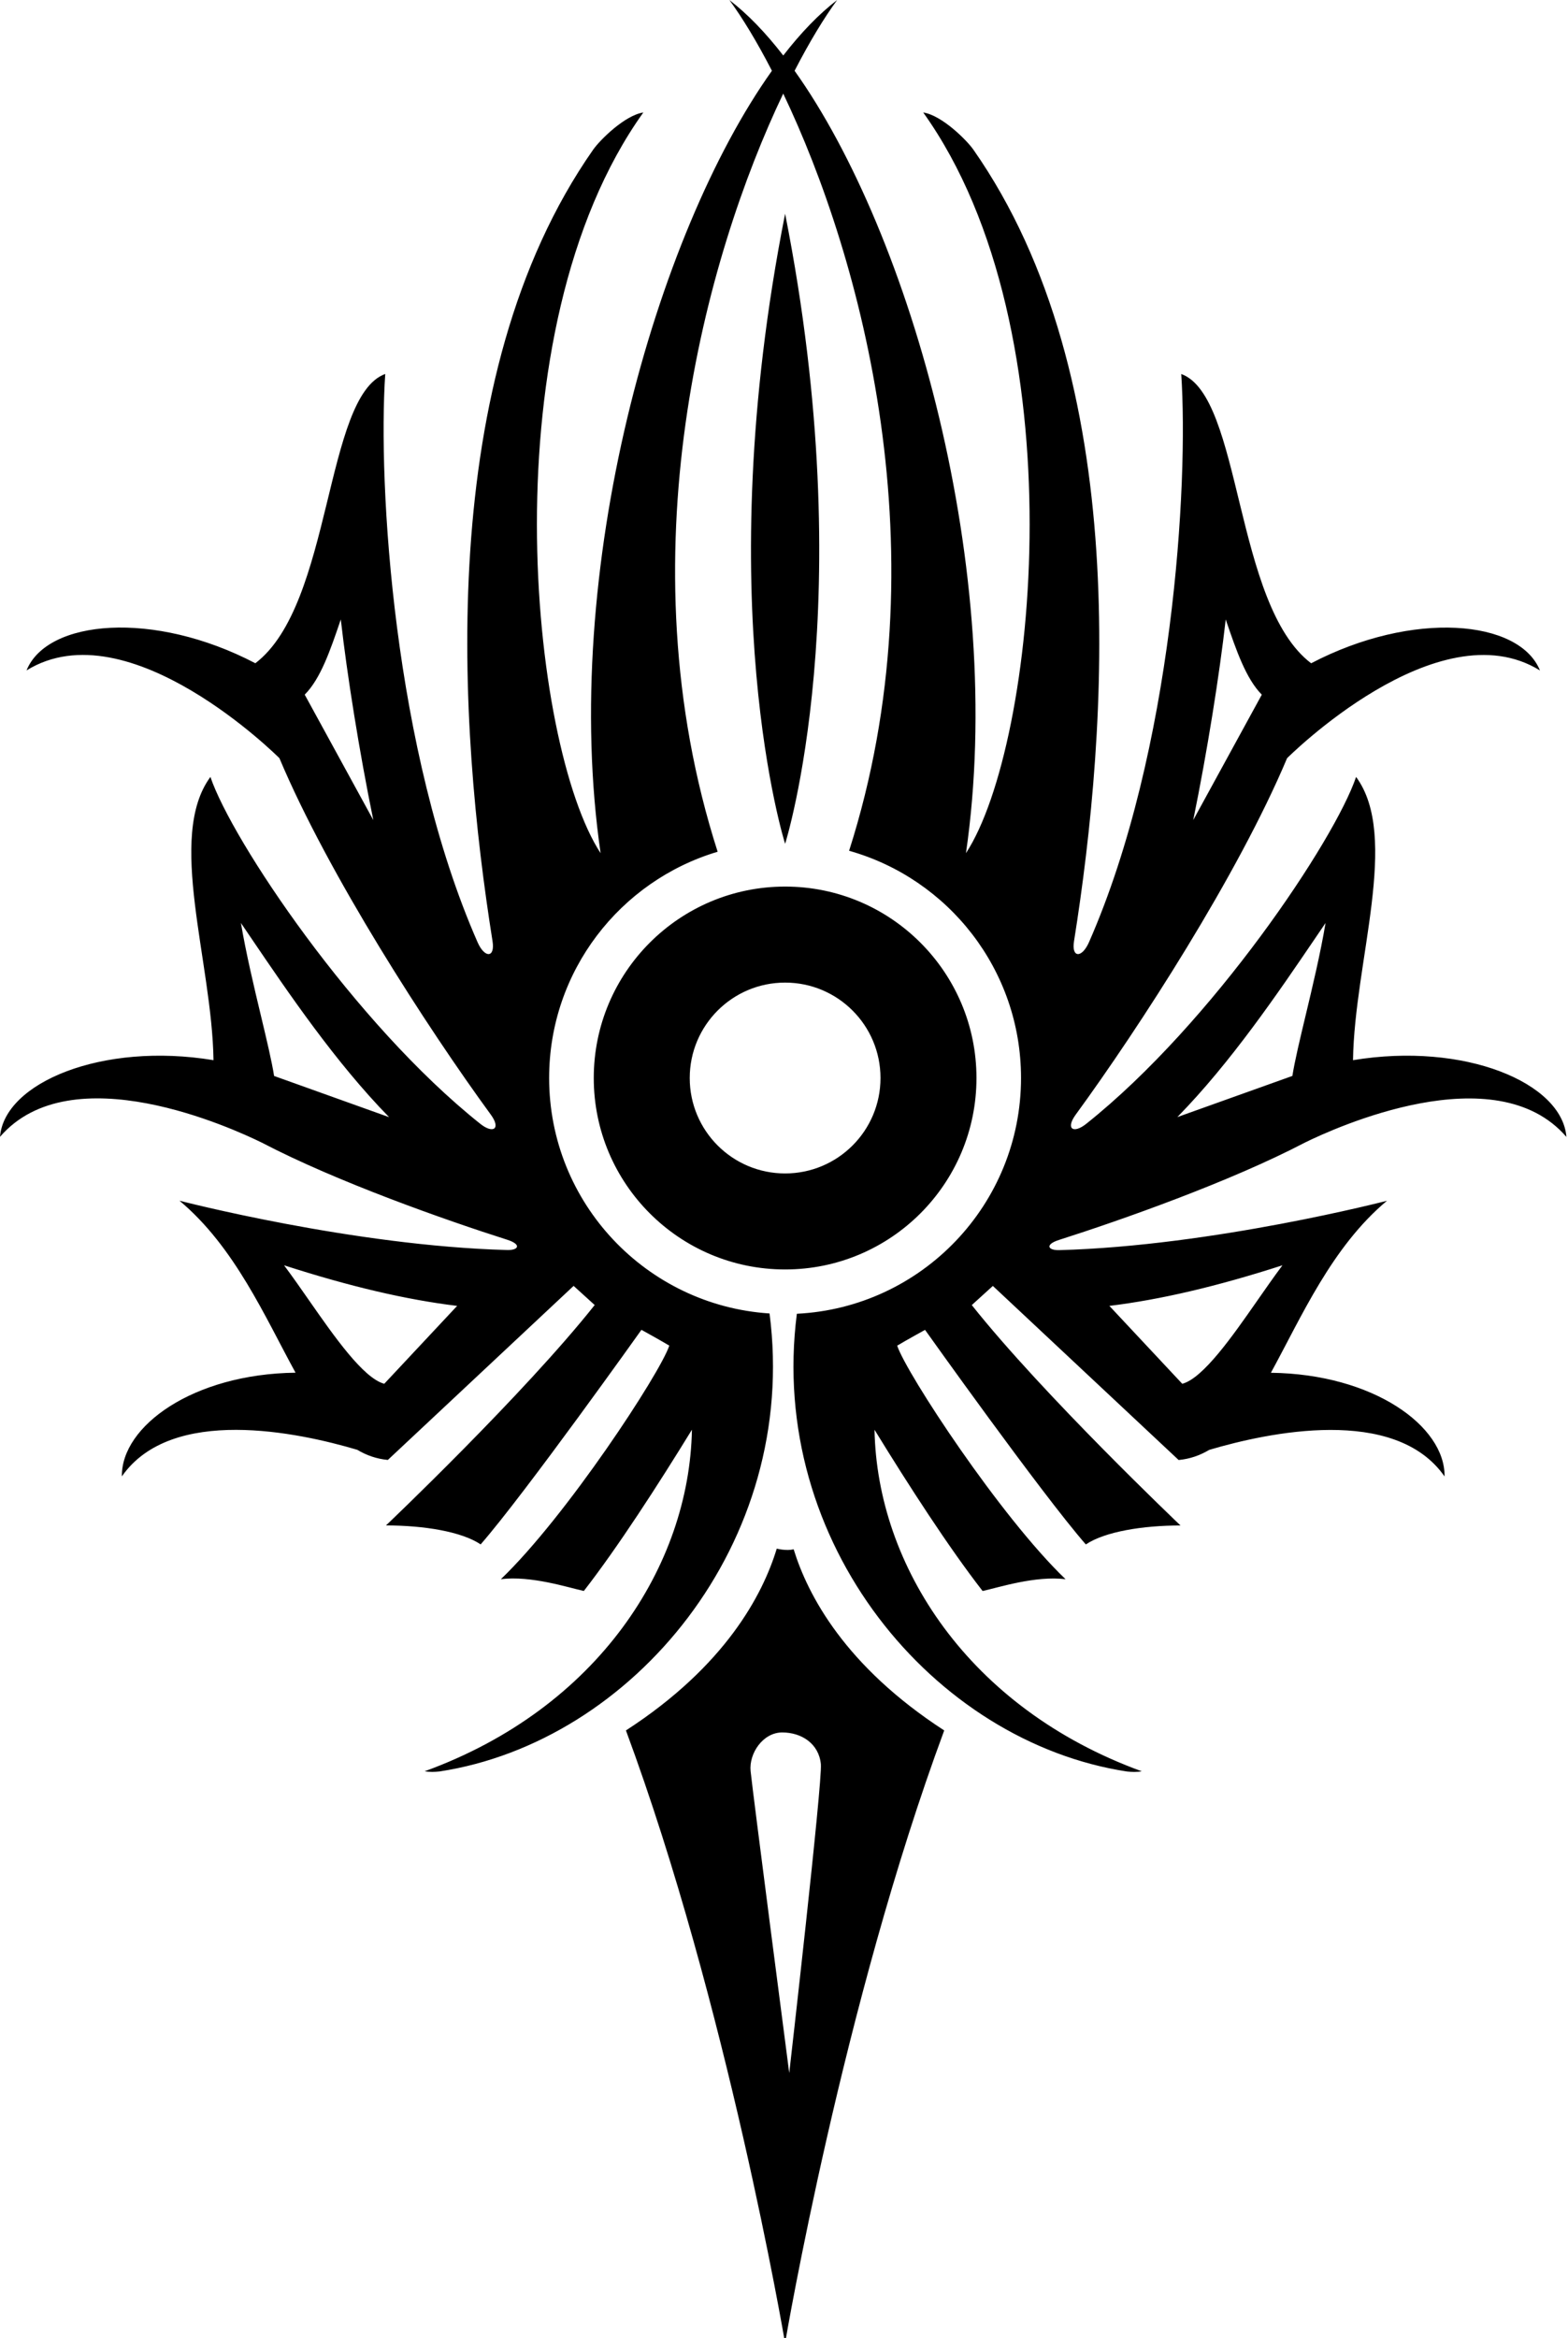 ﻿<svg xmlns="http://www.w3.org/2000/svg" width="422" height="629"><path d="M 213.6 416.78 c-.49 .11-1 .18-1.53 .18 c-1.04 0-2.05-.12-3.02-.36 c-3.76 12.37-13.81 31.56-40.59 48.91 c 27.27 73.56 42.58 163.34 42.83 164.8 v .03 c 0 0 0-.01 0-.02 c 0 0 0 .02 0 .02 v-.03 c .25-1.46 15.56-91.24 42.83-164.8 C 227.48 448.24 217.41 429.15 213.6 416.78 M 212.41 557.67 c 0 0-9.85-75.68-10.4-81.22 c-.47-4.77 3.32-10.4 8.51-10.4 c 5.17 0 9.85 2.97 10.4 8.51 C 221.39 479.32 212.41 557.67 212.41 557.67 M 211.3 227 c 0 0-20.67-65 0-169.5 C 231.96 162 211.3 227 211.3 227 M 364.14 285.2 c .38-26.51 12.69-60.09 .83-76.2 c-5.73 16.99-38.68 66.3-72.64 93.33 c-3.46 2.75-5.62 1.36-2.82-2.48 c 17.15-23.48 43.69-64.54 56.89-95.9 l 0 .01 c 0 0 40.54-40.61 68.05-23.6 c-5.52-13.67-34.21-16.25-61.58-1.93 c-20.82-15.83-18.54-71.86-34.96-77.82 c 1.99 29.71-2.21 101.4-24.83 152.86 c-1.91 4.34-4.75 4.24-4.03-.25 c 9.13-57.35 15.92-151.54-27.08-212.96 c-1.81-2.58-8.5-9.25-13.5-10 c 42.03 58.73 30.5 170.25 11.5 199.25 c 10.99-75.65-14.82-166.54-46.12-210.47 c 4.07-7.9 8.01-14.34 11.45-19.03 c-4.86 3.72-9.73 8.77-14.5 14.92 c-4.77-6.16-9.64-11.2-14.5-14.92 c 3.44 4.69 7.38 11.13 11.45 19.03 c-31.3 43.93-57.1 134.82-46.11 210.47 c-19-29-30.53-140.52 11.5-199.25 c-5 .75-11.69 7.42-13.5 10 c-43 61.42-36.21 155.6-27.08 212.96 c .71 4.49-2.13 4.59-4.03 .25 C 105.89 202 101.69 130.31 103.68 100.6 c-16.42 5.96-14.14 61.99-34.96 77.82 c-27.37-14.32-56.06-11.74-61.58 1.93 c 27.51-17.01 68.05 23.6 68.05 23.6 l 0-.01 c 13.2 31.36 39.75 72.43 56.9 95.91 c 2.8 3.83 .63 5.23-2.82 2.48 C 95.31 275.3 62.36 225.99 56.63 209 c-11.87 16.1 .45 49.69 .83 76.2 c-30.04-4.97-56.31 6.1-57.46 20.62 c 19.2-22.25 62.69-2.26 70.48 1.57 c 20.09 10.5 49.44 20.84 66.04 26.12 c 3.89 1.24 3.1 2.85-.05 2.76 C 95.13 335.16 48.3 323 48.3 323 c 14.86 12.41 23.02 31.28 31.24 46.27 c-27.58 .34-46.92 14.37-46.74 27.89 c 13.38-19.15 47.55-11.83 63.34-7.15 c 2.5 1.49 5.22 2.45 8.24 2.73 l 50-46.82 l 5.67 5.15 c-19.13 24.11-56.17 59.29-56.17 59.29 c 10.17 0 20.32 1.64 25.48 5.1 c 11.97-13.71 43.27-57.72 43.27-57.72 s 5 2.75 7.5 4.25 c-2.5 7.5-27.75 46-45.33 62.83 c 8.17-1 18.07 2.24 22.33 3.17 c 9.13-11.75 19.92-28.45 29.09-43.38 c-.68 36.54-25.26 74.92-71.92 91.88 c 1.29 .25 2.79 .18 3.96 .06 c 52.02-7.94 96.83-61.54 88.85-123.21 c-33.12-2.16-59.32-29.69-59.32-63.35 c 0-28.77 19.13-53.05 45.35-60.86 c-25.51-79.45-3.38-159.92 17.65-203.95 c 21.01 43.98 43.11 124.33 17.73 203.69 c 26.7 7.51 46.27 32.02 46.27 61.12 c 0 34.01-26.73 61.77-60.33 63.43 c-7.93 61.64 36.86 115.2 88.86 123.14 c 1.17 .12 2.67 .19 3.96-.06 c-46.66-16.97-71.24-55.35-71.92-91.88 c 9.17 14.94 19.95 31.63 29.09 43.38 c 4.26-.93 14.17-4.17 22.33-3.17 C 269.21 408 243.96 369.5 241.46 362 c 2.5-1.5 7.5-4.25 7.5-4.25 s 31.3 44.01 43.27 57.72 c 5.16-3.45 15.31-5.1 25.48-5.1 c 0 0-37.04-35.19-56.17-59.29 l 5.67-5.15 l 49.99 46.82 v .01 l 0 0 l 0 0 c 3.03-.28 5.75-1.24 8.25-2.73 c 15.8-4.68 49.95-12 63.33 7.15 c .18-13.52-19.16-27.55-46.74-27.89 c 8.22-15 16.38-33.86 31.24-46.27 c 0 0-46.84 12.16-88.17 13.28 c-3.15 .08-3.94-1.53-.05-2.76 c 16.62-5.29 46.02-15.65 66.11-26.16 c 8-3.94 51.26-23.71 70.4-1.54 C 420.44 291.29 394.17 280.23 364.14 285.2 M 329.88 166.64 c .03 .08 .05 .15 .08 .23 c 2.74 8.02 5.36 15.7 9.63 20 c 0 0 0 0 0 0 l 0 .01 l-18.45 33.73 C 324.91 202.16 328.19 181.56 329.88 166.64 M 82.01 186.87 c 4.28-4.29 6.9-11.97 9.63-20 c .03-.08 .05-.15 .08-.23 c 1.69 14.93 4.97 35.52 8.75 53.97 L 82.01 186.87 z M 73.77 289.45 c-.63-3.99-1.99-9.69-3.62-16.51 c-1.67-6.97-3.97-16.63-5.31-24.65 c .85 1.25 1.72 2.53 2.62 3.86 c 10.14 14.94 22.86 33.67 37.26 48.38 L 73.77 289.45 z M 103.42 372.25 c-5.62-1.46-13.58-12.89-20.07-22.19 c-2.33-3.35-4.62-6.63-6.9-9.68 c 17.6 5.68 32.83 9.25 46.58 10.92 L 103.42 372.25 z M 345.15 340.38 c-2.28 3.05-4.57 6.34-6.9 9.68 c-6.48 9.29-14.44 20.71-20.05 22.19 c-.01 0-.01 0-.02 0 l-19.61-20.95 C 312.32 349.62 327.54 346.06 345.15 340.38 M 354.13 252.15 c .9-1.33 1.77-2.61 2.62-3.86 c-1.33 8.02-3.64 17.68-5.31 24.65 c-1.63 6.81-2.99 12.52-3.62 16.5 c 0 0 0 0-.01 0 v 0 l-30.95 11.07 C 331.27 285.81 343.99 267.08 354.13 252.15 M 159.8 290 c 0 28.44 23.06 51.5 51.5 51.5 s 51.5-23.06 51.5-51.5 s-23.06-51.5-51.5-51.5 S 159.8 261.56 159.8 290 M 211.3 264.33 c 14.18 0 25.67 11.49 25.67 25.67 s-11.49 25.67-25.67 25.67 s-25.67-11.49-25.67-25.67 S 197.12 264.33 211.3 264.33" style="fill:rgb(0,0,0)"/></svg>